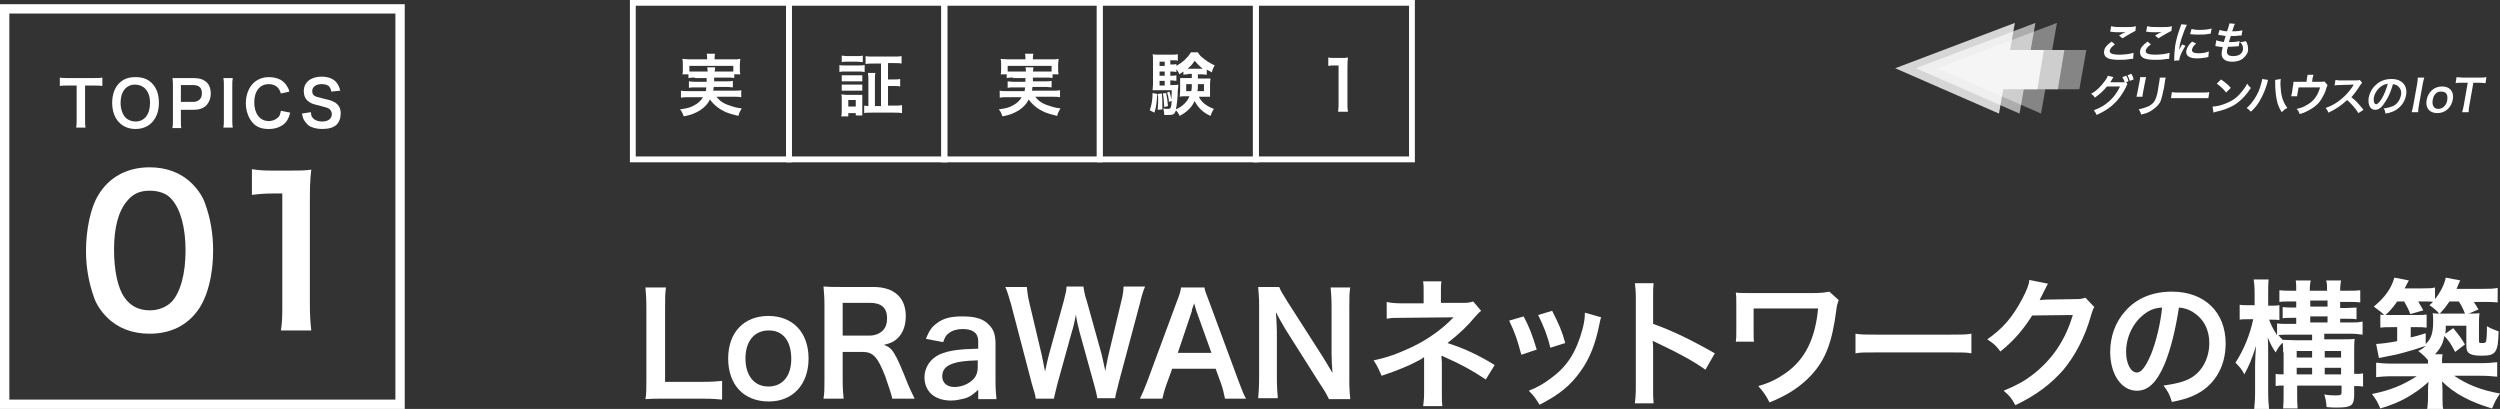 <?xml version="1.0" encoding="utf-8"?>
<!-- Generator: Adobe Illustrator 20.0.0, SVG Export Plug-In . SVG Version: 6.00 Build 0)  -->
<svg version="1.1" id="レイヤー_1" xmlns="http://www.w3.org/2000/svg" xmlns:xlink="http://www.w3.org/1999/xlink" x="0px"
	 y="0px" viewBox="0 0 534.9 87.5" style="enable-background:new 0 0 534.9 87.5;" xml:space="preserve">
<rect x="0" y="0" width="534.9" height="87.5" fill="#333333" stroke="none"/>
<style type="text/css">
	.st0{fill:#FFFFFF;}
	.st1{opacity:0.4;}
	.st2{opacity:0.6;}
	.st3{opacity:0.8;}
	.st4{fill:none;stroke:#FFFFFF;stroke-width:1.25;stroke-miterlimit:10;}
</style>
<g>
	<g>
		<path class="st0" d="M18.2,25.6c0,0.7,0,1.2,0.1,1.7h-2c0.1-0.6,0.1-1,0.1-1.7v-7.3h-1.8c-0.8,0-1.4,0-1.8,0.1v-1.8
			c0.5,0.1,1.1,0.1,1.8,0.1h5.3c1,0,1.5,0,2-0.1v1.8c-0.5-0.1-1-0.1-2-0.1h-1.7V25.6z"/>
		<path class="st0" d="M32.5,17.8c1,1,1.5,2.4,1.5,4.2c0,3.4-2,5.6-5,5.6c-3,0-5-2.2-5-5.6c0-1.7,0.5-3.2,1.5-4.2
			c0.9-0.9,2-1.3,3.5-1.3C30.5,16.5,31.6,16.9,32.5,17.8z M32.1,22c0-1.4-0.4-2.4-1.1-3.1c-0.5-0.5-1.3-0.8-2.1-0.8
			c-1.9,0-3.1,1.5-3.1,3.9c0,1.3,0.4,2.5,1.1,3.2c0.5,0.5,1.3,0.8,2.1,0.8C30.9,26,32.1,24.5,32.1,22z"/>
		<path class="st0" d="M36.9,27.3c0.1-0.5,0.1-1,0.1-1.7v-7.2c0-0.6,0-1.1-0.1-1.7c0.6,0,1,0,1.7,0h2.8c1.3,0,2.2,0.3,2.9,1
			c0.5,0.5,0.8,1.3,0.8,2.3c0,1-0.3,1.8-0.9,2.5c-0.7,0.7-1.6,1-2.9,1h-2.6v2.2c0,0.7,0,1.2,0.1,1.7H36.9z M41.3,21.8
			c1.2,0,1.9-0.7,1.9-1.8c0-0.5-0.1-1-0.4-1.3c-0.3-0.3-0.7-0.5-1.5-0.5h-2.6v3.6H41.3z"/>
		<path class="st0" d="M49.8,16.7c-0.1,0.5-0.1,0.9-0.1,1.7v7.2c0,0.8,0,1.2,0.1,1.7h-2c0.1-0.5,0.1-0.9,0.1-1.7v-7.2
			c0-0.8,0-1.2-0.1-1.7H49.8z"/>
		<path class="st0" d="M62.1,24.1c-0.3,1-0.5,1.5-0.9,2c-0.8,0.9-2,1.5-3.7,1.5c-1.5,0-2.6-0.4-3.4-1.3c-0.9-1-1.5-2.5-1.5-4.2
			c0-1.8,0.6-3.3,1.6-4.3c0.8-0.8,2-1.3,3.3-1.3c1,0,1.8,0.2,2.6,0.6c0.6,0.4,1.1,0.9,1.4,1.5c0.2,0.3,0.3,0.5,0.4,1L60.1,20
			c-0.2-0.6-0.3-0.8-0.6-1.2c-0.5-0.5-1.1-0.8-2-0.8c-1.9,0-3.1,1.5-3.1,3.9c0,2.4,1.2,4,3.1,4c0.9,0,1.7-0.4,2.2-1
			c0.2-0.3,0.3-0.6,0.4-1.2L62.1,24.1z"/>
		<path class="st0" d="M66.5,24c0.1,0.6,0.1,0.9,0.4,1.2c0.4,0.5,1.1,0.8,2,0.8c1.3,0,2.1-0.6,2.1-1.6c0-0.5-0.3-1-0.7-1.2
			c-0.4-0.2-0.5-0.2-2.3-0.7c-1-0.2-1.5-0.4-2-0.8c-0.7-0.5-1-1.3-1-2.2c0-1.9,1.5-3.1,3.8-3.1c1.5,0,2.7,0.5,3.3,1.4
			c0.3,0.4,0.5,0.8,0.7,1.6l-1.9,0.2c-0.1-0.5-0.2-0.7-0.4-1c-0.3-0.4-0.9-0.6-1.7-0.6c-1.2,0-2,0.6-2,1.5c0,0.6,0.3,1,0.9,1.2
			c0.3,0.1,0.4,0.1,1.9,0.5c1.1,0.2,1.7,0.5,2.2,0.8c0.8,0.6,1.1,1.3,1.1,2.3c0,1-0.3,1.7-0.8,2.3c-0.7,0.7-1.8,1-3.2,1
			c-1.1,0-2.2-0.3-2.8-0.7c-0.5-0.4-0.9-0.9-1.2-1.5c-0.1-0.3-0.2-0.6-0.3-1.1L66.5,24z"/>
	</g>
	<g>
		<path class="st0" d="M22.9,67.9c-1.3-1.3-2.3-2.8-2.8-4.3c-1.1-3.1-1.7-6.4-1.7-9.9c0-4.6,1-9.3,2.6-11.9c2.3-3.9,6.2-6,11-6
			c3.7,0,6.8,1.2,9.1,3.5c1.3,1.3,2.3,2.8,2.8,4.3c1.1,3,1.7,6.4,1.7,10c0,5.3-1.2,9.9-3.2,12.7c-2.4,3.4-6,5.1-10.4,5.1
			C28.3,71.4,25.2,70.2,22.9,67.9z M36.7,64.6c1.9-2,3-6,3-11c0-5-1.1-8.9-3-11c-1-1.2-2.7-1.8-4.7-1.8c-2.1,0-3.6,0.7-4.8,2.2
			c-1.9,2.2-2.8,5.8-2.8,10.4c0,4.5,0.8,8.2,2.2,10.2c1.3,1.9,3.1,2.8,5.5,2.8C33.9,66.4,35.6,65.7,36.7,64.6z"/>
		<path class="st0" d="M60.1,70.7c0.3-1.7,0.3-3.4,0.3-5.6V41.4h-2.1c-1.6,0-2.8,0.1-4.4,0.3v-5.5c1.3,0.2,2.3,0.3,4.3,0.3h4
			c2.2,0,2.8,0,4.4-0.2c-0.3,2.5-0.3,4.5-0.3,7.1v21.7c0,2.3,0.1,3.8,0.3,5.6H60.1z"/>
	</g>
	<g>
		<path class="st0" d="M84.6,2.9v82.6H2V2.9H84.6 M86.6,0.9H0v86.6h86.6V0.9L86.6,0.9z"/>
	</g>
</g>
<g>
	<g>
		<path class="st0" d="M452.5,9.5c-0.7,0.5-1,0.9-1.1,1.3c-0.1,0.6,0.5,0.9,2.1,0.9c1.1,0,2.4-0.2,3-0.4l-0.1,1.3
			c-0.2,0-0.2,0-0.4,0c-1.2,0.2-1.8,0.2-2.6,0.2c-1,0-1.8-0.1-2.3-0.3c-0.7-0.3-1-0.8-0.9-1.6c0.1-0.7,0.6-1.3,1.6-2L452.5,9.5z
			 M451.7,5.6c0.7,0.2,1.5,0.2,2.8,0.2c1.2,0,1.9,0,2.5-0.2l-0.1,1c-0.6,0.3-1.7,0.9-2.8,1.6l-0.7-0.6c0.5-0.3,1-0.6,1.5-0.8
			c-0.4,0.1-0.8,0.1-1.4,0.1c-0.5,0-1.2,0-1.7-0.1c-0.2,0-0.2,0-0.3,0L451.7,5.6z"/>
		<path class="st0" d="M460.2,9.5c-0.7,0.5-1,0.9-1.1,1.3c-0.1,0.6,0.5,0.9,2.1,0.9c1.1,0,2.4-0.2,3-0.4l-0.1,1.3
			c-0.2,0-0.2,0-0.4,0c-1.2,0.2-1.8,0.2-2.6,0.2c-1,0-1.8-0.1-2.3-0.3c-0.7-0.3-1-0.8-0.9-1.6c0.1-0.7,0.6-1.3,1.6-2L460.2,9.5z
			 M459.4,5.6c0.7,0.2,1.5,0.2,2.8,0.2c1.2,0,1.9,0,2.5-0.2l-0.1,1c-0.6,0.3-1.7,0.9-2.8,1.6l-0.7-0.6c0.5-0.3,1-0.6,1.5-0.8
			c-0.4,0.1-0.8,0.1-1.4,0.1c-0.5,0-1.2,0-1.7-0.1c-0.2,0-0.2,0-0.3,0L459.4,5.6z"/>
		<path class="st0" d="M465.2,13c0-0.2,0-0.2,0-0.4c0-1.1,0.1-1.9,0.2-2.8c0.2-1.2,0.5-2.3,1-3.7c0.2-0.5,0.2-0.6,0.3-0.9l1.2,0.1
			c-0.3,0.6-0.7,1.6-1.1,2.8c-0.2,0.7-0.4,1.3-0.5,2.1c0,0.2-0.1,0.3-0.1,0.5c0.2-0.3,0.2-0.4,0.7-1.2l0.7,0.3
			c-0.7,1.1-1.2,2.2-1.3,2.8c0,0.1,0,0.1,0,0.3L465.2,13z M469.9,9.3c-0.6,0.5-0.8,0.9-0.9,1.3c-0.1,0.5,0.4,0.8,1.3,0.8
			c0.8,0,1.7-0.1,2.3-0.4l-0.1,1.2c-0.1,0-0.2,0-0.4,0.1c-0.8,0.1-1.4,0.2-2,0.2c-1.2,0-1.9-0.3-2.2-0.8c-0.1-0.2-0.2-0.6-0.1-0.9
			c0.1-0.6,0.5-1.2,1.2-1.9L469.9,9.3z M468.9,6.2c0.4,0.1,0.9,0.2,1.7,0.2c1,0,1.9-0.1,2.6-0.3L473,7.2c-0.1,0-0.2,0-0.7,0.1
			c-0.6,0.1-1.3,0.1-2,0.1c-0.7,0-0.7,0-1.7-0.1L468.9,6.2z"/>
		<path class="st0" d="M474.2,8.6c0.4,0.2,0.7,0.2,1.6,0.4c0.1-0.3,0.3-1,0.4-1.3c-0.5-0.1-0.7-0.1-1.3-0.2c-0.1,0-0.2,0-0.3-0.1
			l0.3-1c0.4,0.1,1,0.3,1.6,0.3c0.3-0.8,0.4-1.3,0.5-1.6c0,0,0,0,0-0.1l1.2,0.1c-0.2,0.3-0.2,0.4-0.6,1.6c1.1,0,1.6-0.1,2.2-0.2
			l-0.2,1.1c-0.1,0-0.2,0-0.4,0c-0.7,0.1-1,0.1-1.3,0.1c-0.1,0-0.2,0-0.6,0c-0.2,0.7-0.3,0.9-0.4,1.3c0.3,0,0.4,0,0.5,0
			c0.7,0,1.3-0.1,1.8-0.2l-0.2,1.1c-0.1,0-0.1,0-0.3,0c-0.4,0-1,0.1-1.4,0.1c-0.2,0-0.2,0-0.6,0c-0.1,0.3-0.1,0.5-0.2,0.7
			c-0.1,0.5,0,0.7,0.2,1c0.2,0.2,0.6,0.3,1.1,0.3c1.2,0,2-0.5,2.1-1.4c0.1-0.5-0.1-1.1-0.6-1.6c0.5,0,0.7-0.1,1.2-0.2
			c0.2,0.3,0.3,0.4,0.3,0.6c0.2,0.4,0.2,0.9,0.2,1.4c-0.1,0.7-0.6,1.3-1.2,1.8c-0.6,0.4-1.3,0.6-2.2,0.6c-1.7,0-2.5-0.8-2.2-2.3
			c0-0.2,0.1-0.5,0.2-0.8c-0.5-0.1-0.9-0.1-1.3-0.2c-0.2,0-0.2,0-0.3-0.1L474.2,8.6z"/>
		<path class="st0" d="M455.2,18c-0.1,0.1-0.2,0.2-0.3,0.6c-0.7,1.4-1.6,2.7-2.6,3.6c-1,1-2.2,1.7-3.7,2.4c-0.2-0.5-0.3-0.6-0.6-1
			c1-0.4,1.6-0.7,2.2-1.1c1.5-1,2.6-2.3,3.4-4l-2.8,0c-0.7,0.9-1.6,1.7-2.6,2.4c-0.2-0.4-0.3-0.5-0.8-0.8c1.2-0.7,2-1.5,2.9-2.7
			c0.4-0.5,0.6-0.9,0.7-1.2l1.2,0.3c-0.1,0.1-0.1,0.1-0.2,0.3c-0.2,0.4-0.3,0.5-0.5,0.8c0.1,0,0.3,0,0.5,0l2.1,0c0.2,0,0.4,0,0.5,0
			c-0.1-0.4-0.3-0.7-0.5-1.1l0.8-0.3c0.3,0.4,0.4,0.7,0.5,1.2l-0.5,0.2L455.2,18z M455.7,17.3c-0.1-0.4-0.3-0.8-0.5-1.2l0.8-0.3
			c0.3,0.4,0.4,0.7,0.5,1.2L455.7,17.3z"/>
		<path class="st0" d="M459.2,16.5c-0.1,0.3-0.1,0.3-0.2,0.8l-0.5,2.6c-0.1,0.5-0.1,0.6-0.1,0.8h-1.3c0.1-0.2,0.1-0.5,0.2-0.8
			l0.5-2.6c0.1-0.5,0.1-0.6,0.1-0.8L459.2,16.5z M463.4,16.6c-0.1,0.2-0.1,0.3-0.2,0.9l-0.2,1.3c-0.3,1.5-0.5,2.2-0.7,2.8
			c-0.4,0.9-1.2,1.6-2.2,2.2c-0.5,0.3-1,0.5-2,0.7c-0.1-0.5-0.2-0.6-0.5-1.1c0.9-0.2,1.5-0.4,2.2-0.7c1-0.6,1.4-1.2,1.7-2.4
			c0.1-0.4,0.2-0.8,0.3-1.6l0.2-1.2c0.1-0.5,0.1-0.7,0.1-0.9H463.4z"/>
		<path class="st0" d="M464.7,19.7c0.4,0.1,0.6,0.1,1.5,0.1h5c0.9,0,1.1,0,1.5-0.1l-0.2,1.3c-0.4,0-0.5,0-1.5,0h-5c-1,0-1.2,0-1.5,0
			L464.7,19.7z"/>
		<path class="st0" d="M473.4,22.8c0.8,0,2-0.3,2.9-0.7c1.3-0.5,2.3-1.2,3.2-2.3c0.5-0.6,0.9-1.1,1.3-1.9c0.3,0.4,0.4,0.6,0.8,0.9
			c-1.1,1.7-2.2,2.8-3.6,3.7c-1.1,0.6-2.3,1.1-3.8,1.4c-0.4,0.1-0.4,0.1-0.6,0.2L473.4,22.8z M475.2,17c1,0.7,1.5,1.1,2.1,1.8l-1,1
			c-0.6-0.8-1.3-1.4-2-1.9L475.2,17z"/>
		<path class="st0" d="M485.3,17.1c-0.1,0.1-0.1,0.2-0.2,0.7c-0.4,1.3-0.8,2.3-1.3,3.2c-0.6,1.2-1.2,2-2.2,2.9
			c-0.4-0.4-0.5-0.5-0.9-0.8c0.7-0.6,1.1-1.1,1.7-2c0.6-0.9,1.1-2,1.4-3.2c0.1-0.4,0.2-0.7,0.2-0.9c0,0,0-0.1,0-0.1L485.3,17.1z
			 M488,16.9c-0.1,0.5-0.1,1.3,0,2.2c0.1,1.7,0.6,2.9,1.4,4c-0.6,0.3-0.7,0.4-1.2,0.9c-0.5-0.8-0.9-1.6-1.1-2.8
			c-0.2-1-0.3-2.2-0.3-3.4c0-0.4,0-0.5,0-0.7L488,16.9z"/>
		<path class="st0" d="M498,18.2c-0.1,0.2-0.1,0.2-0.2,0.5c-0.3,1.1-0.6,1.6-1,2.3c-0.6,1.1-1.5,1.9-2.8,2.6c-0.6,0.3-1.1,0.6-2,0.8
			c-0.1-0.5-0.2-0.6-0.6-1.1c0.9-0.2,1.5-0.4,2.1-0.8c1.5-0.8,2.4-2,2.9-3.8h-4.6l-0.2,1.2c-0.1,0.3-0.1,0.5-0.1,0.7h-1.3
			c0.1-0.2,0.1-0.5,0.2-0.8l0.2-1.4c0.1-0.4,0.1-0.6,0.1-0.9c0.3,0,0.5,0,1,0h1.8l0.1-0.8c0.1-0.3,0.1-0.5,0.1-0.7h1.3
			c-0.1,0.2-0.1,0.4-0.2,0.7l-0.1,0.8h1.7c0.7,0,0.7,0,0.9-0.1L498,18.2z"/>
		<path class="st0" d="M504.6,24.2c-0.6-1-1.5-2-2.4-2.8c-1.3,1.2-2.5,2-4,2.7c-0.2-0.5-0.3-0.6-0.6-1c0.8-0.3,1.3-0.5,2.1-1
			c1.6-1,2.9-2.4,3.8-3.8l0.1-0.2c-0.2,0-0.2,0-3.1,0.1c-0.5,0-0.7,0-1,0.1l0.2-1.2c0.3,0,0.4,0.1,0.8,0.1c0,0,0.1,0,0.2,0l3.3,0
			c0.5,0,0.6,0,0.9-0.1l0.5,0.6c-0.1,0.1-0.2,0.3-0.4,0.5c-0.6,1-1.2,1.8-1.9,2.6c0.5,0.4,1,0.8,1.5,1.4c0.2,0.2,0.2,0.2,1.1,1.3
			L504.6,24.2z"/>
		<path class="st0" d="M510.4,21.7c-0.7,1.2-1.4,1.8-2.2,1.8c-1.1,0-1.6-1.1-1.4-2.6c0.2-1,0.7-2,1.5-2.7c0.9-0.9,2.1-1.3,3.4-1.3
			c2.2,0,3.5,1.4,3.1,3.5c-0.3,1.6-1.4,2.9-2.9,3.5c-0.5,0.2-0.9,0.3-1.5,0.4c-0.1-0.5-0.1-0.7-0.4-1.1c0.9-0.1,1.5-0.3,2-0.5
			c0.9-0.4,1.5-1.3,1.7-2.3c0.2-0.9-0.1-1.6-0.8-2.1c-0.3-0.2-0.5-0.2-0.9-0.3C511.6,19.4,511.1,20.7,510.4,21.7z M509.6,18.4
			c-0.9,0.6-1.5,1.5-1.7,2.5c-0.1,0.8,0.1,1.4,0.5,1.4c0.3,0,0.7-0.4,1.2-1.2c0.5-0.8,1-2.1,1.3-3.2C510.4,18,510.1,18.1,509.6,18.4
			z"/>
		<path class="st0" d="M518.7,16.6c-0.1,0.4-0.2,0.6-0.3,1.2l-0.9,5c-0.1,0.6-0.1,0.9-0.1,1.2H516c0.1-0.4,0.2-0.7,0.3-1.2l0.9-5
			c0.1-0.6,0.1-0.8,0.1-1.2H518.7z"/>
		<path class="st0" d="M519.2,21.4c0.3-1.7,1.6-2.9,3.3-2.9c1.7,0,2.6,1.1,2.3,2.8c-0.3,1.7-1.6,2.9-3.3,2.9
			C519.8,24.2,518.9,23.1,519.2,21.4z M520.5,21.4c-0.2,1.2,0.3,1.9,1.2,1.9s1.7-0.7,1.9-1.8c0.2-1.2-0.2-1.9-1.2-1.9
			C521.4,19.5,520.7,20.2,520.5,21.4z"/>
		<path class="st0" d="M528.3,22.8c-0.1,0.5-0.1,0.8-0.1,1.2h-1.4c0.1-0.4,0.2-0.7,0.3-1.2l0.9-5.1h-1.3c-0.6,0-1,0-1.3,0.1l0.2-1.3
			c0.3,0,0.7,0.1,1.3,0.1h3.7c0.7,0,1,0,1.4-0.1l-0.2,1.3c-0.3,0-0.7-0.1-1.4-0.1h-1.2L528.3,22.8z"/>
	</g>
	<g class="st1">
		<polygon class="st0" points="436.7,24.3 414.5,14.6 440.1,4.9 		"/>
		<polygon class="st0" points="444.9,19.1 426.2,19.1 427.7,10.7 446.4,10.7 		"/>
	</g>
	<g class="st2">
		<polygon class="st0" points="432.1,24.3 409.9,14.6 435.5,4.9 		"/>
		<polygon class="st0" points="440.3,19.1 421.6,19.1 423.1,10.7 441.7,10.7 		"/>
	</g>
	<g class="st3">
		<polygon class="st0" points="427.7,24.3 405.5,14.6 431.1,4.9 		"/>
		<polygon class="st0" points="435.9,19.1 417.2,19.1 418.7,10.7 437.3,10.7 		"/>
	</g>
</g>
<rect x="135.4" y="0.6" class="st4" width="33.4" height="33.5"/>
<rect x="168.8" y="0.6" class="st4" width="33.3" height="33.5"/>
<rect x="202" y="0.6" class="st4" width="33.3" height="33.5"/>
<rect x="235.3" y="0.6" class="st4" width="33.4" height="33.5"/>
<g>
	<path class="st0" d="M148.7,16.6c-0.7,0-1,0-1.4,0.1v-0.8H146c0.1-0.3,0.1-0.6,0.1-1.1v-1.1c0-0.4,0-0.7-0.1-1.1
		c0.5,0,0.9,0.1,1.6,0.1h3.7v-0.3c0-0.4,0-0.6-0.1-0.9h1.8c-0.1,0.3-0.1,0.5-0.1,0.9v0.3h3.9c0.7,0,1.1,0,1.6-0.1
		c0,0.4-0.1,0.7-0.1,1.1v1.1c0,0.4,0,0.7,0.1,1.1h-1.3v0.8c-0.4-0.1-0.7-0.1-1.4-0.1h-2.9c0,0.5,0,0.5,0,0.8h2.7
		c0.7,0,0.9,0,1.3-0.1v1.4c-0.4,0-0.6-0.1-1.3-0.1h-2.8c0,0.4-0.1,0.5-0.1,0.8h4.5c0.7,0,1.1,0,1.5-0.1v1.5
		c-0.5-0.1-0.9-0.1-1.6-0.1h-3.7c0.5,0.6,0.8,0.9,1.3,1.2c0.6,0.4,1.5,0.7,2.5,1c0.4,0.1,0.8,0.2,1.6,0.3c-0.3,0.5-0.6,1-0.7,1.6
		c-1.3-0.3-1.9-0.5-2.7-0.8c-1.5-0.7-2.5-1.5-3.4-2.7c-0.5,1-1.1,1.6-2.1,2.3c-1,0.6-1.9,1-3.5,1.3c-0.3-0.7-0.3-0.9-0.8-1.5
		c1.5-0.2,2.3-0.4,3.1-0.9c0.8-0.4,1.4-1,1.8-1.7h-3.2c-0.6,0-1,0-1.5,0.1v-1.5c0.4,0.1,0.7,0.1,1.5,0.1h3.8
		c0.1-0.3,0.1-0.4,0.1-0.8h-2.4c-0.7,0-0.9,0-1.3,0.1v-1.4c0.3,0,0.6,0.1,1.3,0.1h2.5c0-0.4,0-0.4,0-0.8H148.7z M151.4,15.3
		c0-0.5,0-0.6-0.1-0.9h1.7c0,0.2,0,0.3-0.1,0.9h2.9c0.5,0,0.8,0,1.1,0v-1.2h-9.4v1.2c0.3,0,0.6,0,1.1,0H151.4z"/>
</g>
<g>
	<path class="st0" d="M179.6,13.9c0.3,0.1,0.6,0.1,1.2,0.1h3c0.6,0,0.8,0,1.2-0.1v1.5c-0.3,0-0.5-0.1-1.1-0.1h-3.1
		c-0.5,0-0.8,0-1.2,0.1V13.9z M180,24.8c0.1-0.4,0.1-0.9,0.1-1.4v-2.1c0-0.5,0-0.8-0.1-1.1c0.4,0,0.7,0.1,1.1,0.1h2.4
		c0.6,0,0.7,0,1,0c0,0.3,0,0.5,0,1v2.3c0,0.6,0,0.9,0,1.1h-1.4v-0.5h-1.6v0.7H180z M180.1,11.9c0.4,0,0.6,0.1,1.2,0.1h2.1
		c0.6,0,0.8,0,1.2-0.1v1.4c-0.4,0-0.7-0.1-1.2-0.1h-2.1c-0.5,0-0.9,0-1.2,0.1V11.9z M180.1,16.1c0.3,0,0.5,0,1,0h2.5
		c0.5,0,0.7,0,0.9,0v1.3c-0.3,0-0.5,0-0.9,0h-2.5c-0.5,0-0.7,0-1,0V16.1z M180.1,18.1c0.3,0,0.5,0,1,0h2.5c0.5,0,0.7,0,0.9,0v1.3
		c-0.3,0-0.5,0-1,0h-2.5c-0.4,0-0.7,0-0.9,0V18.1z M181.5,22.8h1.6v-1.4h-1.6V22.8z M188.5,13.6h-1.6c-0.7,0-1.2,0-1.7,0.1V12
		c0.4,0.1,1,0.1,1.7,0.1h4.3c0.7,0,1.2,0,1.7-0.1v1.6c-0.4-0.1-1-0.1-1.6-0.1H190v3.5h1.2c0.7,0,1,0,1.4-0.1v1.6
		c-0.4-0.1-0.8-0.1-1.4-0.1H190v4.2h1.4c0.6,0,1.1,0,1.6-0.1v1.7c-0.5-0.1-1-0.1-1.6-0.1h-4.9c-0.7,0-1.2,0-1.6,0.1v-1.6
		c0.3,0,0.5,0.1,0.9,0.1v-5.5c0-0.7,0-1.1-0.1-1.6h1.6c-0.1,0.4-0.1,0.8-0.1,1.6v5.5h1.3V13.6z"/>
</g>
<g>
	<path class="st0" d="M216.8,16.6c-0.7,0-1,0-1.4,0.1v-0.8h-1.3c0.1-0.3,0.1-0.6,0.1-1.1v-1.1c0-0.4,0-0.7-0.1-1.1
		c0.5,0,0.9,0.1,1.6,0.1h3.7v-0.3c0-0.4,0-0.6-0.1-0.9h1.8c-0.1,0.3-0.1,0.5-0.1,0.9v0.3h3.9c0.7,0,1.1,0,1.6-0.1
		c0,0.4-0.1,0.7-0.1,1.1v1.1c0,0.4,0,0.7,0.1,1.1h-1.3v0.8c-0.4-0.1-0.7-0.1-1.4-0.1H221c0,0.5,0,0.5,0,0.8h2.7c0.7,0,0.9,0,1.3-0.1
		v1.4c-0.4,0-0.6-0.1-1.3-0.1h-2.8c0,0.4-0.1,0.5-0.1,0.8h4.5c0.7,0,1.1,0,1.5-0.1v1.5c-0.5-0.1-0.9-0.1-1.6-0.1h-3.7
		c0.5,0.6,0.8,0.9,1.3,1.2c0.6,0.4,1.5,0.7,2.5,1c0.4,0.1,0.8,0.2,1.6,0.3c-0.3,0.5-0.6,1-0.7,1.6c-1.3-0.3-1.9-0.5-2.7-0.8
		c-1.5-0.7-2.5-1.5-3.4-2.7c-0.5,1-1.1,1.6-2.1,2.3c-1,0.6-1.9,1-3.5,1.3c-0.3-0.7-0.3-0.9-0.8-1.5c1.5-0.2,2.3-0.4,3.1-0.9
		c0.8-0.4,1.4-1,1.8-1.7h-3.2c-0.6,0-1,0-1.5,0.1v-1.5c0.4,0.1,0.7,0.1,1.5,0.1h3.8c0.1-0.3,0.1-0.4,0.1-0.8h-2.4
		c-0.7,0-0.9,0-1.3,0.1v-1.4c0.3,0,0.6,0.1,1.3,0.1h2.5c0-0.4,0-0.4,0-0.8H216.8z M219.5,15.3c0-0.5,0-0.6-0.1-0.9h1.7
		c0,0.2,0,0.3-0.1,0.9h2.9c0.5,0,0.8,0,1.1,0v-1.2h-9.4v1.2c0.3,0,0.6,0,1.1,0H219.5z"/>
</g>
<g>
	<path class="st0" d="M247.6,20.1c-0.1,1.9-0.2,2.7-0.6,4l-1-0.5c0.4-1.1,0.6-2.3,0.6-3.7L247.6,20.1z M256.3,15.9
		c0,0.5,0,0.6,0,0.9h1.5c0.6,0,0.8,0,1.2,0c0,0.3-0.1,0.7-0.1,1v1.9c0,0.5,0,0.7,0,1c-0.4,0-0.7,0-1.1,0h-1.3
		c0.3,0.6,0.7,1.1,1.2,1.5c0.5,0.4,1,0.7,2,1.1c-0.3,0.5-0.5,0.9-0.7,1.5c-1.6-0.7-2.7-1.8-3.4-3.2c-0.6,1.4-1.7,2.4-3.2,3.2
		c-0.2-0.5-0.5-0.9-0.8-1.2c-0.3,0.9-0.6,1-1.7,1c-0.3,0-0.5,0-0.8,0c0-0.6-0.1-1-0.2-1.4c0.4,0.1,0.7,0.1,1,0.1
		c0.6,0,0.7-0.2,0.8-1.7l-0.6,0.2c0-0.6-0.2-1.5-0.4-2l0.5-0.2c0.3,0.8,0.3,1.1,0.4,1.7c0.1-0.8,0.1-1.2,0.1-2h-2.9
		c-0.4,0-0.8,0-1.2,0c0-0.3,0.1-0.7,0.1-1.2v-5c0-0.7,0-1.1-0.1-1.5c0.4,0.1,0.8,0.1,1.5,0.1h2.5c0.7,0,1,0,1.4-0.1v1.4
		c-0.3-0.1-0.6-0.1-1.1-0.1h-0.5v0.9h0.3c0.4,0,0.6,0,1-0.1v0.4c0.7-0.4,1.1-0.7,1.7-1.2c0.6-0.6,1-1,1.4-1.7h1.5
		c0.3,0.5,0.6,0.9,1.2,1.3c0.7,0.6,1.2,0.9,2.4,1.5c-0.3,0.5-0.5,0.9-0.6,1.5c-0.5-0.3-0.7-0.4-1.1-0.6V16c-0.3,0-0.6-0.1-1-0.1
		H256.3z M248.6,20c0.1,1.1,0.1,1.8,0.1,2.7c0,0.2,0,0.4,0,0.7l-1,0.1c0-0.7,0.1-1,0.1-2c0-0.7,0-0.9-0.1-1.4L248.6,20z M249.2,13.2
		h-1.1v0.9h1.1V13.2z M249.2,15.3h-1.1v0.9h1.1V15.3z M248.1,17.3v1h1.1v-1H248.1z M249.5,19.9c0.2,0.9,0.3,1.7,0.4,2.8l-0.8,0.2
		c-0.1-1.5-0.1-1.9-0.3-2.9L249.5,19.9z M254.2,15.9c-0.4,0-0.7,0-1,0.1v-0.7c-0.3,0.2-0.4,0.3-0.9,0.6c-0.1-0.4-0.3-0.7-0.6-1.1
		v0.6c-0.3,0-0.6-0.1-1-0.1h-0.3v0.9h0.3c0.5,0,0.6,0,1-0.1v1.2c-0.3,0-0.6-0.1-1-0.1h-0.3v1h0.5c0.6,0,0.9,0,1.2-0.1
		c0,0.3,0,0.6-0.1,1.2c0,1.5-0.2,3.1-0.4,4.1c1.4-0.6,2.4-1.6,2.9-2.8h-1c-0.5,0-0.8,0-1.1,0.1c0-0.3,0.1-0.6,0.1-1.1v-1.9
		c0-0.5,0-0.6,0-1c0.3,0,0.6,0,1.1,0h1.4v-0.9H254.2z M253.8,18v1.5h1.1c0.1-0.5,0.1-0.9,0.1-1.5H253.8z M257.3,14.7
		c-0.7-0.6-1.1-1-1.7-1.7c-0.5,0.8-0.8,1.1-1.5,1.7h0.2H257.3z M256.3,18c0,0.9,0,1.1-0.1,1.5h1.4V18H256.3z"/>
</g>
<rect x="268.7" y="0.6" class="st4" width="33.4" height="33.5"/>
<g>
	<path class="st0" d="M286.3,23.8c0.1-0.6,0.1-1.1,0.1-1.9V14h-0.7c-0.5,0-1,0-1.5,0.1v-1.8c0.4,0.1,0.8,0.1,1.4,0.1h1.3
		c0.7,0,1,0,1.5-0.1c-0.1,0.9-0.1,1.5-0.1,2.4v7.3c0,0.8,0,1.3,0.1,1.9H286.3z"/>
</g>
<g>
	<path class="st0" d="M154.5,85.5c-1-0.1-2.1-0.2-4.1-0.2h-8.6c-1.6,0-2.6,0-3.7,0.1c0.2-1.1,0.2-2.2,0.2-4V65.9
		c0-2.1-0.1-3.1-0.2-4.4h4.4c-0.2,1.2-0.2,2.2-0.2,4.4v15.8h8.1c2,0,2.9-0.1,4.1-0.2V85.5z"/>
	<path class="st0" d="M155.8,76.7c0-5.6,3.4-9.1,8.6-9.1c5.2,0,8.6,3.5,8.6,9.1s-3.4,9.2-8.5,9.2C159.1,85.9,155.8,82.3,155.8,76.7z
		 M159.5,76.7c0,3.7,1.9,6,4.9,6s4.9-2.2,4.9-5.9c0-3.9-1.8-6.1-4.8-6.1C161.4,70.7,159.5,73,159.5,76.7z"/>
	<path class="st0" d="M190.9,85.3c-0.1-0.7-0.6-2.2-1.5-4.8c-1.6-4.1-2.6-5.2-4.8-5.2h-4.3v6.1c0,1.8,0.1,2.8,0.2,3.9h-4.3
		c0.2-1.3,0.2-2.1,0.2-3.9V65.2c0-1.6-0.1-2.5-0.2-3.9c1.2,0.1,2.1,0.1,3.7,0.1h7c4.4,0,6.9,2.3,6.9,6.2c0,1.9-0.5,3.4-1.5,4.5
		c-0.8,0.9-1.6,1.3-3.2,1.7c1.8,0.6,2.4,1.4,5.2,8.5c0.2,0.5,1,2.2,1.4,3H190.9z M186.1,71.8c1.1,0,2.1-0.4,2.8-1.1
		c0.6-0.6,0.9-1.5,0.9-2.6c0-2.2-1.2-3.3-3.6-3.3h-5.9v7H186.1z"/>
	<path class="st0" d="M209.3,83.4c-1.2,1.1-1.9,1.6-3.1,1.9c-0.8,0.2-1.8,0.4-2.7,0.4c-3.5,0-5.7-1.9-5.7-5c0-2.1,1.3-4,3.3-4.9
		c1.9-0.8,4-1.1,8.2-1.2V73c0-1.7-1.1-2.6-3.3-2.6c-1.2,0-2.3,0.3-3,0.9c-0.6,0.4-0.8,0.8-1.2,1.9l-3.7-0.7c0.7-1.7,1.2-2.5,2.3-3.3
		c1.4-1.1,3-1.5,5.5-1.5c2.8,0,4.5,0.5,5.7,1.8c1,1,1.4,2.1,1.4,4.1v8.1c0,1.6,0.1,2.4,0.2,3.7h-3.9V83.4z M209.3,77.1
		c-5.5,0.1-7.7,1.1-7.7,3.4c0,1.4,1,2.3,2.6,2.3c1.5,0,3-0.6,4-1.6c0.7-0.7,1-1.6,1-2.6V77.1z"/>
	<path class="st0" d="M234.8,85.3c-0.1-0.7-0.4-2-0.7-3L231,71.1c-0.3-1.2-0.6-2.3-0.8-3.8c-0.3,1.7-0.6,2.9-0.9,3.8l-3.1,11.2
		c-0.3,1.4-0.6,2.3-0.7,3h-3.9c-0.1-0.8-0.1-0.8-0.8-3.1L216.3,65c-0.5-1.7-0.8-2.7-1.2-3.6h4.6c0.1,1,0.2,1.9,0.5,3.2l2.7,11.4
		c0.2,0.9,0.5,2.5,0.7,3.5c0.4-1.9,0.6-2.7,0.8-3.5l3.2-11.6c0.3-1.3,0.6-2.2,0.6-3.1h3.6c0.1,0.7,0.3,1.9,0.7,3l3.2,11.5
		c0.2,0.8,0.3,1.4,0.8,3.6c0.1-0.7,0.1-0.7,0.3-1.7c0.1-0.5,0.3-1.6,0.4-1.9l2.7-11.3c0.3-1.1,0.5-2.4,0.5-3.2h4.6
		c-0.4,1-0.7,1.8-1.1,3.6l-4.6,17.2c-0.2,0.8-0.3,1.4-0.4,1.6c-0.2,0.8-0.2,0.8-0.3,1.5H234.8z"/>
	<path class="st0" d="M262.1,85.3c-0.2-1-0.5-2.3-0.8-3.1l-1.2-3.3h-9.3l-1.2,3.3c-0.5,1.4-0.6,1.9-0.9,3.1h-4.8
		c0.4-0.8,1-2.2,1.5-3.5l6.4-17.3c0.6-1.5,0.8-2.2,0.9-3h5c0.1,0.7,0.3,1.2,1,3l6.4,17.3c0.7,1.9,1.1,2.8,1.5,3.5H262.1z M256,66.6
		c-0.1-0.3-0.2-0.7-0.5-1.7c-0.5,1.4-0.5,1.4-0.5,1.7l-3,8.9h7.2L256,66.6z"/>
	<path class="st0" d="M284.3,85.3c-0.5-1-1-1.9-1.9-3.2L275,70.4c-0.5-0.9-1.3-2.2-2-3.6c0,0.4,0,0.4,0.1,1.5c0,0.6,0.1,1.9,0.1,2.6
		v9.8c0,2,0.1,3.4,0.2,4.5h-4.2c0.1-1,0.2-2.5,0.2-4.5V65.3c0-1.6-0.1-2.6-0.2-3.9h4.5c0.3,0.8,0.8,1.6,1.8,3.2l7.3,11.4
		c0.7,1.1,1.6,2.6,2.3,3.8c-0.1-1.2-0.2-3-0.2-4.2V65.6c0-1.8-0.1-3-0.2-4.1h4.2c-0.2,1.2-0.2,2.3-0.2,4.1v15.9
		c0,1.7,0.1,2.8,0.2,3.9H284.3z"/>
	<path class="st0" d="M304.5,86.9c0.1-0.8,0.2-1.7,0.2-2.7v-6.3c0-0.2,0-0.7,0-1.5c-0.3,0.2-0.5,0.4-0.9,0.6
		c-2.2,1.2-4.6,2.2-8.2,3.4c-0.6-1.4-0.8-1.9-1.7-3.3c2.9-0.6,5.1-1.4,8.1-2.8c3.4-1.6,6.5-3.8,9-6.4c-0.2,0-0.2,0-0.6,0
		c-0.2,0-0.2,0-10.6,0.1c-1.7,0-2,0-3.1,0.2v-3.6c0.8,0.2,1.9,0.3,3.1,0.3h4.8v-2.5c0-1.1,0-1.5-0.1-2.2h3.9
		c-0.1,0.6-0.1,1.1-0.1,2.1v2.5h4.9c0.9,0,1.4-0.1,2-0.3l1.7,2c-0.5,0.4-0.5,0.4-1.3,1.3c-1.6,1.9-3.1,3.4-5.9,5.6
		c3.5,1.1,6.7,2.6,10.1,4.7l-1.9,3.1c-3-2-5.2-3.2-8.8-4.8c-0.4-0.2-0.4-0.2-0.7-0.3c0,0.4,0.1,1.2,0.1,1.5v6.6c0,1.3,0,1.8,0.1,2.7
		H304.5z"/>
	<path class="st0" d="M326,67.7c1.2,2.3,1.8,3.8,2.8,7.1l-3.3,1.1c-0.8-3-1.3-4.6-2.6-7.3L326,67.7z M342.6,67.9
		c-0.2,0.4-0.2,0.6-0.4,1.5c-0.8,4.1-2.1,7.4-4,10c-2.1,3-4.5,5-8.8,7.2c-0.8-1.3-1.1-1.8-2.3-3c2-0.8,3.2-1.5,4.9-2.8
		c3.4-2.5,5.3-5.6,6.6-10.4c0.4-1.5,0.5-2.5,0.5-3.5L342.6,67.9z M332.1,66.5c1.5,3,2.1,4.3,2.8,6.9l-3.2,1c-0.5-2.3-1.4-4.6-2.6-7
		L332.1,66.5z"/>
	<path class="st0" d="M349.8,86.3c0.1-1,0.2-1.8,0.2-3.4V63.7c0-1.5-0.1-2.2-0.2-3.1h4c-0.1,0.9-0.1,1.3-0.1,3.1v5.6
		c4,1.4,8.5,3.6,13.2,6.3l-2,3.5c-2.4-1.7-5.4-3.4-10.3-5.7c-0.7-0.3-0.8-0.4-1-0.5c0.1,0.8,0.1,1.2,0.1,2V83c0,1.6,0,2.3,0.1,3.3
		H349.8z"/>
	<path class="st0" d="M393.4,64.2c-0.3,0.9-0.4,1.2-0.5,2.1c-0.9,7-2.3,10.6-5.3,13.9c-2.3,2.5-5.2,4.4-9,5.9
		c-0.8-1.6-1.2-2.1-2.4-3.5c2.5-0.7,4-1.5,5.9-2.8c4.1-2.9,6.3-7.3,6.9-13.8l-13.8,0v4.5c0,2.1,0,2.1,0.1,2.6l-3.9,0
		c0.1-0.7,0.1-1.2,0.1-2.6V65c0-1.3,0-1.6-0.1-2.4c0.8,0.1,1.7,0.1,2.4,0.1h14c1.9,0,2.5-0.1,3.6-0.3L393.4,64.2z"/>
	<path class="st0" d="M397,71.4c1.3,0.2,1.8,0.2,4.7,0.2h15.4c2.9,0,3.4,0,4.7-0.2v4.2c-1.2-0.2-1.5-0.2-4.7-0.2h-15.4
		c-3.2,0-3.6,0-4.7,0.2V71.4z"/>
	<path class="st0" d="M448.1,65.7c-0.3,0.5-0.4,0.7-0.7,1.8c-1.3,4.6-3.4,8.6-5.9,11.6c-2.7,3.1-5.9,5.5-10.3,7.6
		c-0.8-1.5-1.2-2-2.5-3.1c2.9-1.2,4.5-2.1,6.3-3.5c4.1-3.2,6.9-7.3,8.5-12.7l-8.7,0.1c-1.8,2.9-4,5.5-6.8,7.7
		c-0.9-1.2-1.3-1.6-2.8-2.6c3.3-2.3,5.4-4.7,7.5-8.7c0.9-1.7,1.4-2.9,1.5-4l4,0.8c-0.2,0.3-0.2,0.3-0.5,0.9
		c-0.1,0.2-0.1,0.2-0.4,0.8c-0.1,0.2-0.1,0.2-0.4,0.8c-0.2,0.4-0.2,0.4-0.5,1c0.4,0,0.8-0.1,1.4-0.1l6.3-0.1c1.1,0,1.4-0.1,2.1-0.3
		L448.1,65.7z"/>
	<path class="st0" d="M463.1,78c-1.7,3.9-3.5,5.6-5.9,5.6c-3.3,0-5.7-3.5-5.7-8.3c0-3.3,1.1-6.4,3.2-8.7c2.4-2.8,5.9-4.2,10-4.2
		c7,0,11.5,4.4,11.5,11.1c0,5.2-2.6,9.3-7,11.2c-1.4,0.6-2.5,0.9-4.5,1.3c-0.5-1.6-0.8-2.2-1.8-3.5c2.7-0.4,4.4-0.8,5.8-1.6
		c2.5-1.4,4-4.3,4-7.5c0-2.9-1.2-5.2-3.6-6.7c-0.9-0.5-1.7-0.8-2.9-0.9C465.5,70.4,464.5,74.6,463.1,78z M458.8,67.2
		c-2.4,1.8-3.9,4.9-3.9,8.1c0,2.5,1,4.4,2.3,4.4c1,0,1.9-1.3,3-3.8c1.1-2.7,2.1-6.8,2.4-10.1C461,65.9,460,66.3,458.8,67.2z"/>
	<path class="st0" d="M488.5,75.4c0-0.9,0-1.4-0.1-2.1c-0.7,0.7-0.9,1-1.5,2.1c-0.7-1-1.1-1.8-1.7-3.2c0.1,1,0.1,2.3,0.1,4.3v7.4
		c0,1.6,0.1,2.7,0.2,3.7h-3.2c0.1-0.9,0.2-2.2,0.2-3.7v-5.8c0-1.1,0.1-2.7,0.2-4.1c-1,3.2-1.5,4.2-2.5,6.1c-0.5-1-0.9-1.5-1.9-2.5
		c1.7-2.6,3.1-5.9,3.8-9.3h-1c-0.9,0-1.4,0-1.9,0.1v-3.2c0.5,0.1,1,0.1,1.9,0.1h1.3v-2.4c0-1.6-0.1-2.4-0.2-3.1h3.2
		c-0.1,0.8-0.1,1.6-0.1,3.1v2.5h0.7c0.8,0,1.2,0,1.7-0.1v3.2c-0.5-0.1-1-0.1-1.7-0.1h-0.5c0.4,1.1,0.9,2.1,1.7,3.3v-2.5
		c0.7,0.1,1.4,0.1,2.5,0.1h1.6v-1.3h-0.7c-1,0-1.7,0-2.2,0.1v-2.4c0.7,0.1,1.3,0.1,2.2,0.1h0.7v-1.3h-1.2c-1,0-1.7,0-2.4,0.1v-2.5
		c0.8,0.1,1.4,0.1,2.4,0.1h1.2c0-1.2,0-1.6-0.1-2.2h3.2c-0.1,0.5-0.2,1-0.2,2.2h3.7c0-1.3,0-1.6-0.2-2.2h3.2
		c-0.1,0.6-0.2,1.1-0.2,2.2h1.9c1,0,1.6,0,2.4-0.1v2.6c-0.7-0.1-1.3-0.1-2.4-0.1h-1.9v1.3h1.3c0.8,0,1.6-0.1,2.2-0.1v2.5
		c-0.6-0.1-1.1-0.1-2.2-0.1h-1.3V69h2.1c1.1,0,1.8,0,2.7-0.2v2.8c-0.9-0.1-1.5-0.2-2.7-0.2h-5.5v1.2h3.8c1.2,0,2,0,2.7-0.1
		c-0.1,0.8-0.1,1.6-0.1,3v4.5c1,0,1.3,0,1.9-0.1v2.8c-0.6-0.1-1.1-0.1-1.9-0.1v1.8c0,2.4-0.6,2.8-3.7,2.8c-0.6,0-1.4,0-2.2-0.1
		c-0.1-1.1-0.2-1.8-0.5-2.7c1.1,0.2,1.9,0.2,2.5,0.2c1,0,1.2-0.1,1.2-0.7v-1.4h-9.5v1.2c0,2,0,2.7,0.1,3.7h-3.1
		c0.1-1.1,0.1-1.9,0.1-3.7v-1.2c-0.8,0-1.2,0-1.7,0.1V80c0.5,0.1,1,0.1,1.7,0.1V75.4z M491.2,72.8h3.5v-1.2H490c-1,0-1.8,0-2.5,0.1
		c0.3,0.4,0.4,0.5,0.9,1C489.2,72.7,489.9,72.8,491.2,72.8z M494.7,76.5v-1.4h-3.3v1.4H494.7z M494.7,80.1v-1.4h-3.3v1.4H494.7z
		 M498,65.6v-1.3h-3.7v1.3H498z M498,69v-1.3h-3.7V69H498z M500.9,76.5v-1.4h-3.5v1.4H500.9z M500.9,80.1v-1.4h-3.5v1.4H500.9z"/>
	<path class="st0" d="M528.2,67.1c0.9,0,1.7,0,2.3-0.1c-0.1,0.8-0.1,1.5-0.1,2.8v3.1c0,0.5,0.1,0.5,0.7,0.5c0.5,0,0.7-0.1,0.8-0.3
		c0.1-0.3,0.2-1.4,0.2-2.5l0-0.3c0-0.2,0-0.2,0-0.5c0.9,0.5,1.6,0.8,2.5,1.1c-0.1,4.5-0.6,5.2-3.5,5.2c-1.4,0-2.1-0.1-2.6-0.4
		c-0.6-0.3-0.8-0.8-0.8-1.8v-4.2h-4.4c0,0.8,0,1.1-0.1,1.7l1.7-1.2c1.2,1.5,1.7,2.1,2.5,3.5l-2.1,1.6c-0.8-1.6-1.4-2.5-2.3-3.4
		c-0.3,1.6-0.8,2.6-2,3.9h1.6c-0.1,0.6-0.1,1-0.1,1.9h8.3c1.5,0,2.5-0.1,3.5-0.2v3.1c-1-0.1-2.1-0.2-3.5-0.2h-5.7
		c2.8,1.9,5.8,3.1,9.8,3.8c-0.9,1.3-1.1,1.8-1.7,3.2c-4.7-1.4-8.1-3.2-10.7-5.8c0,0.4,0.1,1.1,0.1,1.9v1.5c0,1.4,0,2,0.2,2.7h-3.5
		c0.1-0.8,0.2-1.5,0.2-2.7v-1.4c0-0.5,0-0.8,0.1-1.9c-1.5,1.4-2.8,2.3-4.7,3.4c-1.8,1-3.1,1.5-5.6,2.3c-0.6-1.4-0.9-1.9-1.8-3.1
		c4-0.8,6.6-1.9,9.6-3.8h-5.3c-1.4,0-2.4,0.1-3.4,0.2v-3.1c0.8,0.1,2,0.2,3.4,0.2h7.7c0-0.4,0-0.5,0-0.7c-0.4-0.6-1.3-1.4-2.1-2
		c0.8-0.4,1.1-0.6,1.6-1.1c-1.7,0.6-2.7,0.9-4.9,1.5c-1.4,0.4-2.1,0.5-3.6,0.8c-1,0.2-1,0.2-1.5,0.3l-0.6-3c1.4-0.1,2.3-0.2,4.5-0.6
		V70h-1.2c-1.2,0-1.6,0-2.4,0.1v-2.8c0.4,0.1,0.5,0.1,0.8,0.1c-0.6-0.6-0.8-0.8-2.2-1.8c2.4-2,3.7-3.8,4.4-6.2l3.1,0.6
		c-0.1,0.1-0.3,0.6-0.9,1.7h3.7c1.4,0,2.1,0,2.8-0.2V64c1.1-1.4,2-3.1,2.3-4.6l3.1,0.6c-0.1,0.2-0.4,0.8-0.8,1.8h5.6
		c1.5,0,2.2,0,3.2-0.2v3.1c-0.9-0.1-1.7-0.1-3-0.1h-2.1c0.3,0.5,0.4,0.6,1,1.6l-2.3,1H528.2z M519,73.6c1.2-1.1,1.6-2.4,1.6-4.9
		c0-0.8,0-1.2-0.1-1.7c0.4,0.1,0.6,0.1,1.4,0.1c-0.5-0.6-1.3-1.3-2.1-1.8c0.4-0.3,0.5-0.5,0.8-0.7c-0.5-0.1-1.1-0.1-1.6-0.1h-1.6
		c0.4,0.7,0.6,1,1.1,1.9l-2.8,0.8c-0.4-1.1-0.6-1.4-1.3-2.7h-1.5c-0.9,1.3-1.5,2-2.5,2.9c0.5,0,0.6,0,1.2,0h5.2c1.4,0,1.7,0,2.4-0.1
		v2.8c-0.7-0.1-1.3-0.1-2.1-0.1h-1.3v2.2c1.2-0.3,1.7-0.4,3.2-0.9L519,73.6z M522.7,67.1h4.7c-0.3-0.8-0.6-1.5-1.3-2.6h-2
		c-0.7,1-1.2,1.7-2.1,2.6H522.7z"/>
</g>
</svg>

